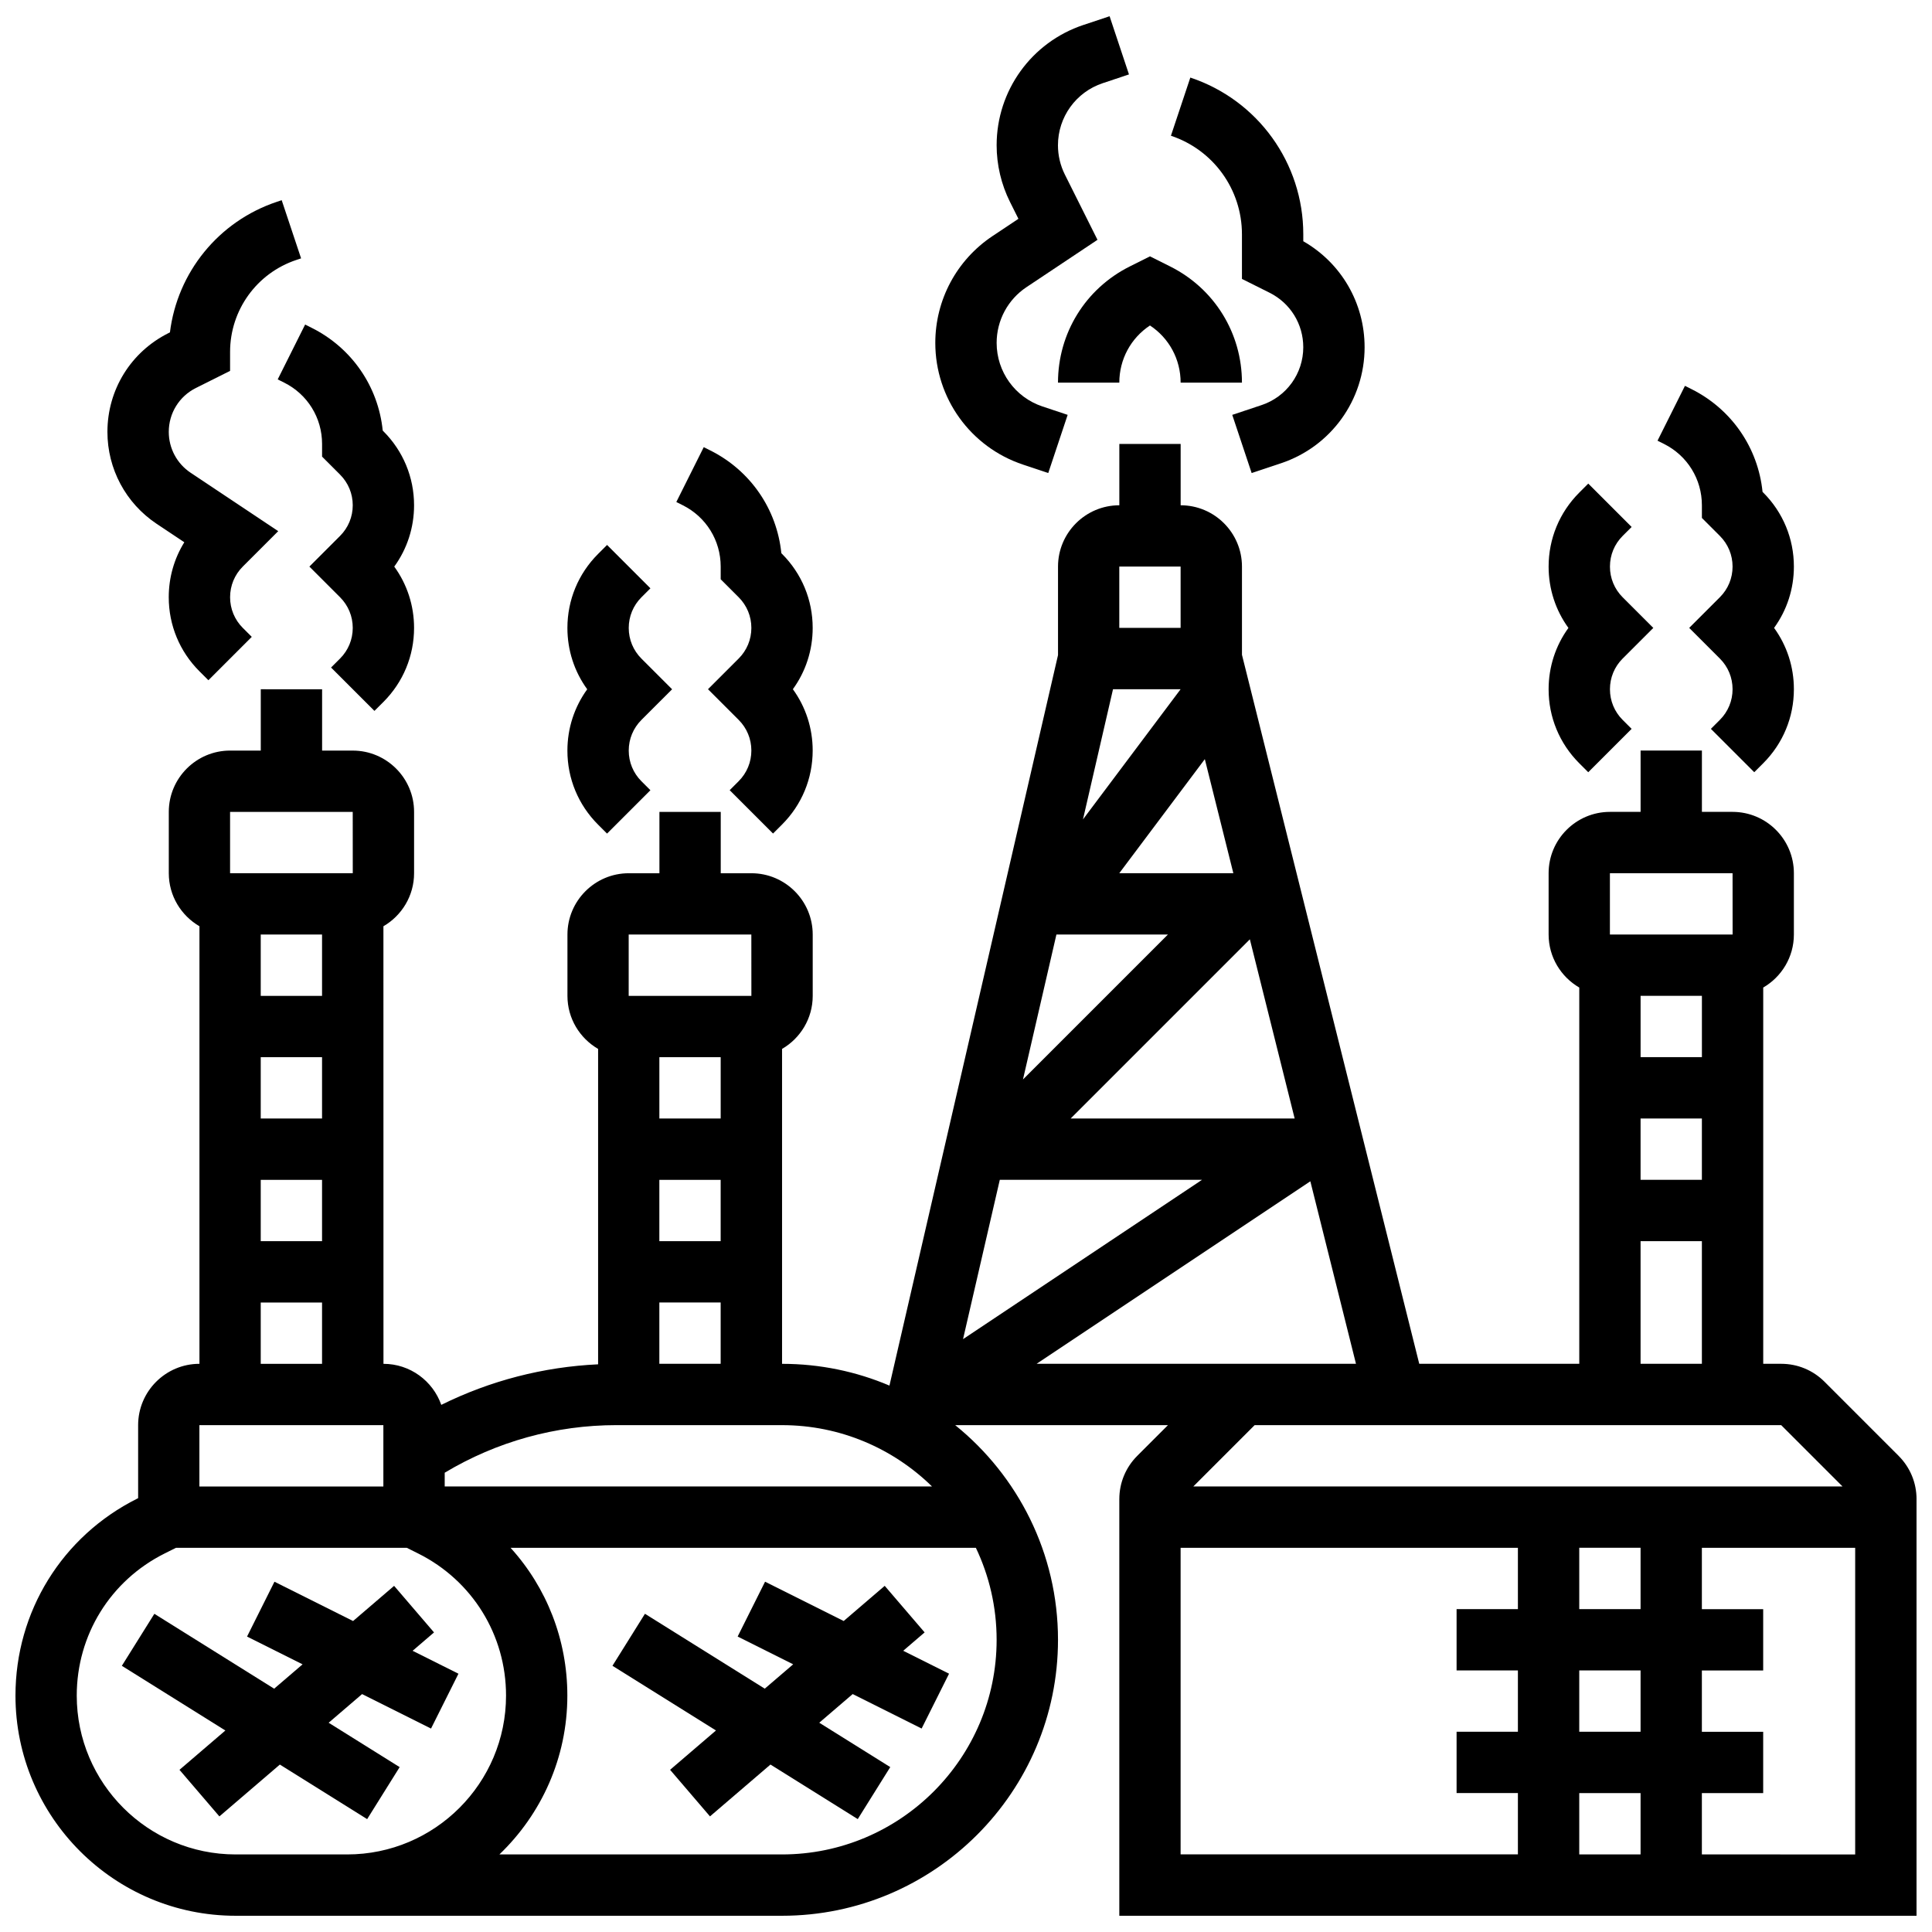 <?xml version="1.0" encoding="UTF-8"?>
<!-- Uploaded to: SVG Repo, www.svgrepo.com, Generator: SVG Repo Mixer Tools -->
<svg width="800px" height="800px" version="1.1" viewBox="144 144 512 512" xmlns="http://www.w3.org/2000/svg">
 <defs>
  <clipPath id="b">
   <path d="m148.09 261h503.81v390.9h-503.81z"/>
  </clipPath>
  <clipPath id="a">
   <path d="m391 148.09h53v121.91h-53z"/>
  </clipPath>
 </defs>
 <path d="m259.02 576.61-10.578-12.34-10.871 9.32-20.836-10.418-7.266 14.535 14.715 7.359-7.531 6.453-31.746-19.844-8.617 13.781 27.434 17.145-12.16 10.422 10.574 12.344 16.027-13.738 23.133 14.457 8.613-13.781-18.816-11.762 8.859-7.594 18.27 9.137 7.269-14.535-12.148-6.074z"/>
 <path d="m383.36 581.47 5.676-4.867-10.578-12.34-10.871 9.32-20.836-10.418-7.266 14.535 14.715 7.359-7.531 6.453-31.75-19.844-8.613 13.781 27.434 17.145-12.16 10.422 10.574 12.344 16.027-13.738 23.133 14.457 8.613-13.781-18.816-11.762 8.859-7.594 18.27 9.137 7.269-14.535z"/>
 <g clip-path="url(#b)">
  <path d="m647.14 529.8-19.617-19.617c-3.07-3.07-7.152-4.762-11.492-4.762h-4.758v-99.711c4.848-2.816 8.125-8.055 8.125-14.055v-16.25c0-8.961-7.293-16.25-16.25-16.25h-8.125v-16.25h-16.25v16.25h-8.125c-8.961 0-16.25 7.293-16.25 16.25v16.25c0 6 3.277 11.238 8.125 14.055v99.711h-42.41l-46.98-187.89v-23.379c0-8.961-7.293-16.25-16.25-16.25v-16.25h-16.25v16.25c-8.961 0-16.25 7.293-16.25 16.25v23.453l-44.672 193.59c-8.75-3.711-18.371-5.766-28.461-5.766v-83.457c4.848-2.816 8.125-8.055 8.125-14.055v-16.25c0-8.961-7.293-16.25-16.25-16.25h-8.125v-16.25h-16.25v16.25h-8.125c-8.961 0-16.25 7.293-16.25 16.25v16.25c0 6 3.277 11.238 8.125 14.055v83.586c-14.516 0.676-28.621 4.336-41.562 10.746-2.227-6.324-8.242-10.875-15.32-10.875l-0.012-115.96c4.848-2.816 8.125-8.055 8.125-14.055v-16.25c0-8.961-7.293-16.25-16.25-16.25h-8.125v-16.25l-16.254-0.004v16.25h-8.125c-8.961 0-16.25 7.293-16.25 16.25v16.25c0 6 3.277 11.238 8.125 14.055v115.96c-8.961 0-16.25 7.293-16.25 16.25v19.355l-0.25 0.125c-19.898 9.957-32.258 29.953-32.258 52.195 0 32.172 26.176 58.348 58.348 58.348h144.8c40.324 0 73.133-32.809 73.133-73.133 0-22.953-10.641-43.465-27.238-56.883h56.375l-8.129 8.129c-3.07 3.07-4.758 7.152-4.758 11.492v110.4h211.27l0.004-110.4c0-4.34-1.691-8.422-4.762-11.492zm-14.855 8.125h-172.04l16.25-16.25h139.54zm-69.766 65.008v-16.25h16.25v16.25zm16.25 16.254v16.25h-16.25v-16.25zm-16.25-48.758v-16.25h16.25v16.25zm32.504-162.52v16.25h-16.25v-16.25zm-16.254 32.504h16.25v16.25h-16.25zm-8.125-65.008h32.504l0.012 16.25h-0.012-32.504zm8.125 97.512h16.25v32.504h-16.25zm-151.03-32.504 47.488-47.488 11.871 47.488zm12.887-65.008 22.668-30.223 7.555 30.223zm-9.625-14.254 7.961-34.5h17.914zm22.512 30.508-38.414 38.414 8.863-38.414zm-44.555 65.008h53.582l-63.324 42.219zm31.668-162.52h16.25v16.25h-16.25zm-49.633 243.78h-129.14v-3.641c13.766-8.258 29.422-12.613 45.551-12.613l43.836 0.004c15.461 0 29.492 6.207 39.754 16.25zm-56.004-113.76v16.25h-16.25v-16.25zm-16.254 32.504h16.25v16.25h-16.25zm0 48.754v-16.25h16.25v16.25zm-8.125-113.76h32.504l0.012 16.25h-0.012-32.504zm-81.262 0v16.25h-16.25v-16.25zm-16.25 32.504h16.25v16.25h-16.25zm0 32.504h16.25v16.25h-16.25zm-8.125-97.512h32.504l0.012 16.25h-0.012-32.504zm8.125 130.02h16.25v16.25h-16.25zm-16.254 32.504h48.754v16.25h-48.754zm9.594 113.76c-23.211 0-42.098-18.883-42.098-42.094 0-16.047 8.918-30.473 23.27-37.652l3.027-1.512h61.172l3.027 1.512c14.352 7.18 23.27 21.605 23.27 37.652 0 23.211-18.883 42.094-42.094 42.094zm144.8 0h-74.891c11.086-10.625 18.008-25.562 18.008-42.094 0-14.824-5.496-28.645-15.047-39.164h123.31c3.523 7.394 5.5 15.656 5.5 24.379 0.004 31.363-25.512 56.879-56.879 56.879zm67.469-130.02 72.551-48.367 12.094 48.367zm38.168 48.758h89.387v16.25h-16.25v16.25h16.25v16.25h-16.25v16.25h16.25v16.25h-89.387zm138.14 81.258v-16.25h16.25v-16.25h-16.25v-16.25h16.25v-16.25h-16.25v-16.25h40.629v81.258z"/>
 </g>
 <path d="m562.52 346.27 2.383 2.379 11.492-11.492-2.379-2.379c-2.172-2.172-3.363-5.059-3.363-8.125 0-3.07 1.195-5.957 3.363-8.125l8.129-8.125-8.129-8.125c-2.172-2.172-3.363-5.059-3.363-8.125 0-3.07 1.195-5.957 3.363-8.125l2.383-2.379-11.492-11.492-2.383 2.383c-5.238 5.242-8.125 12.207-8.125 19.617 0 5.918 1.84 11.551 5.25 16.25-3.41 4.699-5.25 10.336-5.25 16.25-0.008 7.406 2.879 14.371 8.121 19.613z"/>
 <path d="m595.02 277.9v3.363l4.762 4.762c2.172 2.172 3.367 5.059 3.367 8.125 0 3.07-1.195 5.957-3.367 8.125l-8.125 8.125 8.125 8.125c2.172 2.172 3.367 5.059 3.367 8.125 0 3.07-1.195 5.957-3.367 8.125l-2.379 2.379 11.492 11.492 2.379-2.379c5.238-5.238 8.125-12.207 8.125-19.617 0-5.918-1.84-11.555-5.25-16.25 3.41-4.699 5.25-10.336 5.25-16.25 0-7.41-2.887-14.375-8.125-19.617l-0.18-0.18c-1.184-11.676-8.18-21.91-18.848-27.242l-1.715-0.859-7.269 14.535 1.715 0.859c6.191 3.102 10.043 9.328 10.043 16.254z"/>
 <path d="m302.49 362.53 2.383 2.379 11.492-11.492-2.379-2.379c-2.172-2.172-3.363-5.059-3.363-8.125 0-3.07 1.195-5.957 3.363-8.125l8.129-8.125-8.129-8.125c-2.172-2.172-3.363-5.059-3.363-8.125 0-3.07 1.195-5.957 3.363-8.125l2.383-2.379-11.492-11.492-2.383 2.383c-5.238 5.242-8.125 12.207-8.125 19.617 0 5.918 1.84 11.551 5.25 16.25-3.41 4.699-5.25 10.336-5.25 16.25-0.008 7.402 2.879 14.371 8.121 19.613z"/>
 <path d="m334.99 294.15v3.363l4.762 4.762c2.172 2.172 3.367 5.059 3.367 8.125 0 3.07-1.195 5.957-3.367 8.125l-8.125 8.125 8.125 8.125c2.172 2.172 3.367 5.059 3.367 8.125 0 3.07-1.195 5.957-3.367 8.125l-2.379 2.379 11.492 11.492 2.379-2.379c5.238-5.238 8.125-12.207 8.125-19.617 0-5.918-1.84-11.555-5.25-16.25 3.41-4.699 5.25-10.336 5.25-16.25 0-7.41-2.887-14.375-8.125-19.617l-0.18-0.18c-1.184-11.676-8.18-21.91-18.848-27.242l-1.715-0.859-7.269 14.535 1.715 0.859c6.191 3.102 10.043 9.328 10.043 16.254z"/>
 <path d="m219.31 245.4c6.195 3.098 10.043 9.324 10.043 16.25v3.363l4.762 4.762c2.172 2.172 3.367 5.059 3.367 8.125 0 3.07-1.195 5.957-3.367 8.125l-8.125 8.125 8.125 8.125c2.172 2.172 3.367 5.059 3.367 8.125 0 3.07-1.195 5.957-3.367 8.125l-2.379 2.379 11.492 11.492 2.379-2.371c5.238-5.238 8.125-12.207 8.125-19.617 0-5.918-1.84-11.555-5.25-16.25 3.41-4.699 5.25-10.336 5.25-16.25 0-7.41-2.887-14.375-8.125-19.617l-0.18-0.18c-1.184-11.676-8.18-21.91-18.848-27.242l-1.715-0.859-7.269 14.535z"/>
 <path d="m185.5 282.81 7.344 4.894c-2.688 4.336-4.125 9.344-4.125 14.57 0 7.41 2.887 14.375 8.125 19.617l2.383 2.379 11.492-11.492-2.379-2.379c-2.172-2.172-3.363-5.059-3.363-8.125 0-3.07 1.195-5.957 3.363-8.125l9.391-9.387-23.211-15.477c-3.629-2.418-5.793-6.469-5.793-10.828 0-4.961 2.758-9.422 7.195-11.641l9.051-4.527v-5.023c0-11.078 7.059-20.875 17.57-24.379l1.25-0.418-5.141-15.414-1.25 0.418c-15.496 5.164-26.402 18.715-28.367 34.613l-0.395 0.195c-9.973 4.992-16.172 15.02-16.172 26.176 0 9.809 4.871 18.91 13.031 24.352z"/>
 <g clip-path="url(#a)">
  <path d="m415.12 267.13 6.68 2.227 5.141-15.414-6.684-2.227c-7.258-2.422-12.137-9.191-12.137-16.844 0-5.949 2.957-11.473 7.906-14.773l18.82-12.547-8.645-17.289c-1.199-2.394-1.832-5.078-1.832-7.758 0-7.481 4.769-14.094 11.863-16.461l6.957-2.32-5.137-15.422-6.957 2.32c-13.742 4.582-22.977 17.395-22.977 31.879 0 5.191 1.227 10.391 3.547 15.027l2.227 4.457-6.883 4.59c-9.48 6.324-15.145 16.898-15.145 28.297 0 14.66 9.344 27.625 23.254 32.258z"/>
 </g>
 <path d="m424.38 245.4h16.25c0-6.18 3.066-11.805 8.125-15.145 5.062 3.34 8.125 8.965 8.125 15.145h16.25c0-13.121-7.293-24.918-19.027-30.789l-5.344-2.676-5.352 2.676c-11.734 5.867-19.027 17.664-19.027 30.789z"/>
 <path d="m473.13 206.09v11.828l7.324 3.66c5.508 2.758 8.926 8.293 8.926 14.449 0 6.965-4.438 13.121-11.047 15.324l-7.773 2.594 5.141 15.418 7.777-2.594c13.25-4.418 22.156-16.773 22.156-30.742 0-11.723-6.18-22.32-16.25-28.094v-1.844c0-18.875-12.031-35.562-29.934-41.531l-5.141 15.418c11.258 3.75 18.82 14.246 18.82 26.113z"/>
</svg>